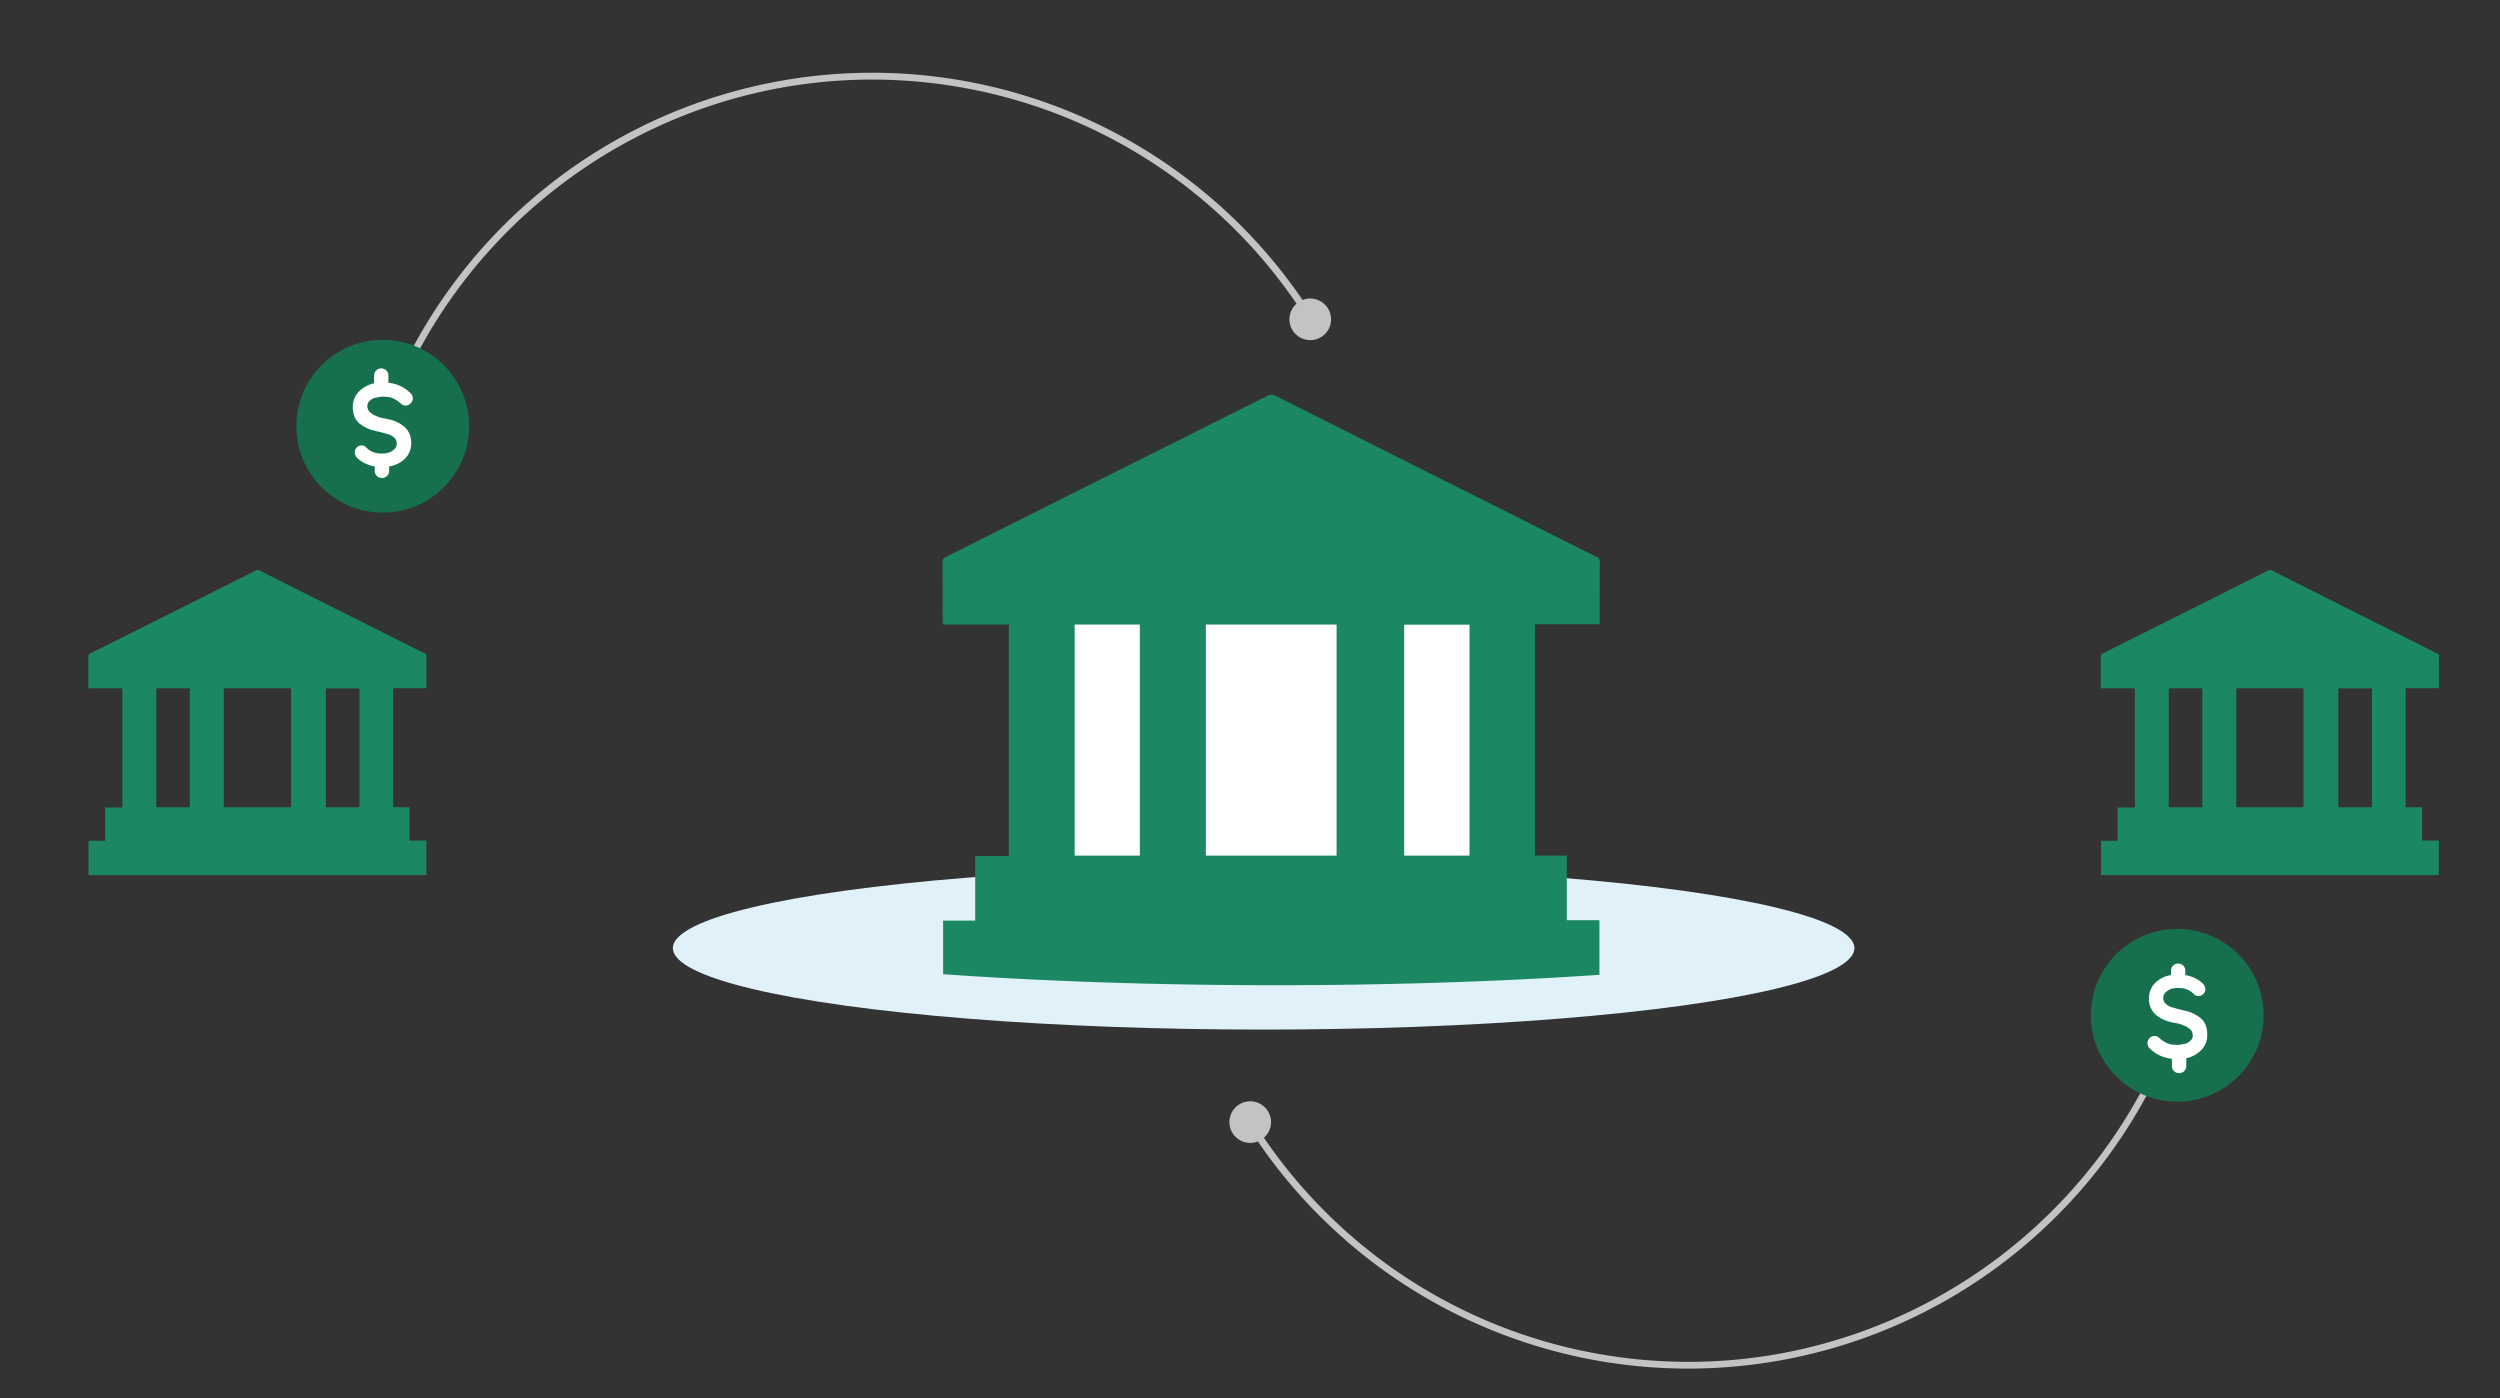 <svg id="Layer_1" data-name="Layer 1" xmlns="http://www.w3.org/2000/svg" viewBox="0 0 1465.88 820"><rect x="0" y="0" width="1465.88" height="820" fill="#333333" stroke="none"/><defs><style>.cls-1{fill:#e0f1fa;}.cls-2{fill:#1b8863;fill-rule:evenodd;}.cls-3{fill:#c3c3c2;}.cls-4{fill:#16704d;}.cls-5{fill:#fff;}</style></defs><title>LAFISEH2H_Transferencias_Interbancarias</title><ellipse class="cls-1" cx="740.94" cy="555.94" rx="346.39" ry="47.76"/><path class="cls-2" d="M1430,513.11H1231.94V493h9.7V473.48h10.13V403.61h-19.83c0-.56-.13-.95-.13-1.34,0-5.81,0-11.57,0-17.33a1.72,1.72,0,0,1,1.21-1.82q36.32-18.19,72.64-36.38c8.05-4.07,16.15-8.1,24.25-12.17a2.31,2.31,0,0,1,2.38,0q41,20.65,82,41.19c4.94,2.47,9.88,5,14.82,7.4.6.31,1,.57,1,1.43-.05,6.11-.05,12.26-.05,18.37a3.33,3.33,0,0,1,0,.56h-19.49v69.83h9.61v19.49H1430Zm-118.76-109.5v69.74h39.45V403.61Zm-39.59,0v69.74h19.66V403.61Zm119.15,69.74v-69.7h-19.71v69.7Z"/><path class="cls-2" d="M250,513.11H51.92V493h9.71V473.48H71.76V403.61H51.92c0-.56-.13-.95-.13-1.34,0-5.81.05-11.57,0-17.33A1.72,1.72,0,0,1,53,383.12q36.32-18.19,72.63-36.38c8.06-4.07,16.16-8.1,24.26-12.17a2.31,2.31,0,0,1,2.38,0q41,20.65,82,41.19c4.94,2.47,9.88,5,14.82,7.4.6.31,1,.57,1,1.43-.05,6.11-.05,12.26-.05,18.37a3.33,3.33,0,0,1,0,.56H230.54v69.83h9.61v19.49H250ZM131.23,403.61v69.74h39.45V403.61Zm-39.59,0v69.74H111.3V403.61Zm119.15,69.74v-69.7H191.08v69.7Z"/><path class="cls-3" d="M1287.27,547.67c-28,164-184.21,274.54-348.17,246.51a300.71,300.71,0,0,1-198-127.06,12.2,12.2,0,1,0-3.56,2.17c1,1.39,1.93,2.79,2.91,4.17a305.65,305.65,0,0,0,550.72-125.11Z"/><ellipse class="cls-4" cx="1276.64" cy="595.32" rx="50.65" ry="50.65"/><path class="cls-5" d="M1294.21,606.68c0-4.12-1.22-7.28-3.53-9.42a21.67,21.67,0,0,0-9.12-4.54l-4.33-1.05-4.13-1.17a10.86,10.86,0,0,1-3.22-1.89,4.41,4.41,0,0,1-1.43-3.44,4.27,4.27,0,0,1,1.44-3.38c2.28-2.08,4.35-2.48,7.69-2.48a11.9,11.9,0,0,1,9.19,4,3.88,3.88,0,0,0,5.16-.48,4.07,4.07,0,0,0,1.18-2.89,4.75,4.75,0,0,0-1.88-3.59,16.55,16.55,0,0,0-4.74-3.06,21.7,21.7,0,0,0-5.12-1.54l0-2.56a4.2,4.2,0,0,0-1.18-3,4.34,4.34,0,0,0-3-1.2,4.23,4.23,0,0,0-3,1.22,4.08,4.08,0,0,0-1.22,3.06v2.48a17,17,0,0,0-9.06,4.36,12.39,12.39,0,0,0-3.85,9.42,12.21,12.21,0,0,0,3.79,9.31,21,21,0,0,0,9.38,4.54l5,1,3.44,1.41a8.73,8.73,0,0,1,1.81,1.25l.5.2v.13c.11.11.31.18.4.28a5.11,5.11,0,0,1,1.36,3.44,4,4,0,0,1-1.35,3.12,7.92,7.92,0,0,1-2.63,1.68l-4.38.81-4-.22a14,14,0,0,1-3.31-1.13,17.74,17.74,0,0,1-4.13-2.9,3.84,3.84,0,0,0-2.61-1h0a4,4,0,0,0-2.94,1.3,4.06,4.06,0,0,0-1.2,2.91,4.48,4.48,0,0,0,1.76,3.48,21.29,21.29,0,0,0,6.28,4.11,23.15,23.15,0,0,0,6.27,1.57l0,4.22a4.12,4.12,0,0,0,1.23,3,4,4,0,0,0,2.94,1.19h.05a4.12,4.12,0,0,0,4.21-4.29l0-4.44a17.68,17.68,0,0,0,8.63-4.61A12.36,12.36,0,0,0,1294.21,606.68Z"/><path class="cls-3" d="M214.06,297.51C242.09,133.56,398.27,23,562.22,51a300.69,300.69,0,0,1,198,127.07,12.2,12.2,0,1,0,3.55-2.17q-1.43-2.1-2.9-4.18A305.64,305.64,0,0,0,210.12,296.84Z"/><ellipse class="cls-4" cx="224.43" cy="249.91" rx="50.65" ry="50.65"/><path class="cls-5" d="M206.86,238.55c0,4.12,1.22,7.29,3.53,9.43a21.55,21.55,0,0,0,9.12,4.53l4.33,1.06,4.13,1.17a10.64,10.64,0,0,1,3.22,1.88,4.44,4.44,0,0,1,1.43,3.44,4.24,4.24,0,0,1-1.44,3.38c-2.28,2.08-4.35,2.49-7.69,2.49a11.9,11.9,0,0,1-9.19-4,3.88,3.88,0,0,0-5.16.48A4,4,0,0,0,208,265.3a4.69,4.69,0,0,0,1.88,3.59,16.37,16.37,0,0,0,4.74,3.07,22.68,22.68,0,0,0,5.12,1.54l0,2.56a4.21,4.21,0,0,0,1.18,3,4.39,4.39,0,0,0,3,1.2,4.28,4.28,0,0,0,3.05-1.22,4.1,4.1,0,0,0,1.22-3.07v-2.48a16.93,16.93,0,0,0,9.06-4.35,12.44,12.44,0,0,0,3.85-9.43,12.23,12.23,0,0,0-3.79-9.31,21.17,21.17,0,0,0-9.38-4.54l-5-1-3.44-1.4a8.73,8.73,0,0,1-1.81-1.25l-.5-.21v-.13c-.11-.1-.31-.17-.41-.28a5.11,5.11,0,0,1-1.35-3.44,4,4,0,0,1,1.35-3.11,7.82,7.82,0,0,1,2.63-1.68l4.38-.81,4,.21a14.69,14.69,0,0,1,3.31,1.14,17.16,17.16,0,0,1,4.13,2.9,3.84,3.84,0,0,0,2.61,1h.05a4,4,0,0,0,2.94-1.31,4,4,0,0,0,1.2-2.9,4.48,4.48,0,0,0-1.76-3.48A21.29,21.29,0,0,0,234,226a23.15,23.15,0,0,0-6.27-1.57l0-4.22a4.14,4.14,0,0,0-1.23-3,4,4,0,0,0-2.94-1.18h0a4.12,4.12,0,0,0-4.21,4.28l0,4.44a17.78,17.78,0,0,0-8.63,4.62A12.35,12.35,0,0,0,206.86,238.55Z"/><rect class="cls-5" x="601.51" y="337.07" width="275.99" height="181.49"/><path class="cls-2" d="M936,326.45c-9.59-4.71-19.18-9.59-28.78-14.39q-38.87-19.51-77.76-39-40.82-20.48-81.62-41a4.57,4.57,0,0,0-4.63,0c-15.63,7.85-31.25,15.63-46.8,23.48l-.33.17Q625.43,291,555,326.37a3.32,3.32,0,0,0-2.36,3.54c.17,11.19.09,22.38.09,33.66,0,.76.17,1.51.25,2.61h38.54V501.93H571.82V539.8H553v31.43c47.12,3.32,99.3,5.48,154.52,6.19q20,.26,40.45.26t40.45-.26c53.23-.69,103.63-2.72,149.41-5.84v-32H918.69V501.67H900V366h37.87a5.66,5.66,0,0,0,.09-1.09c0-11.57,0-23.21.07-34.78,0-.3,0-.61,0-.91C938.05,327.55,937.21,327,936,326.45ZM668.34,501.67h-38.2V366.18h38.2Zm38.71,0V366.18h76.66V501.67Zm154.59,0H823.35V366.26h38.29Z"/></svg>